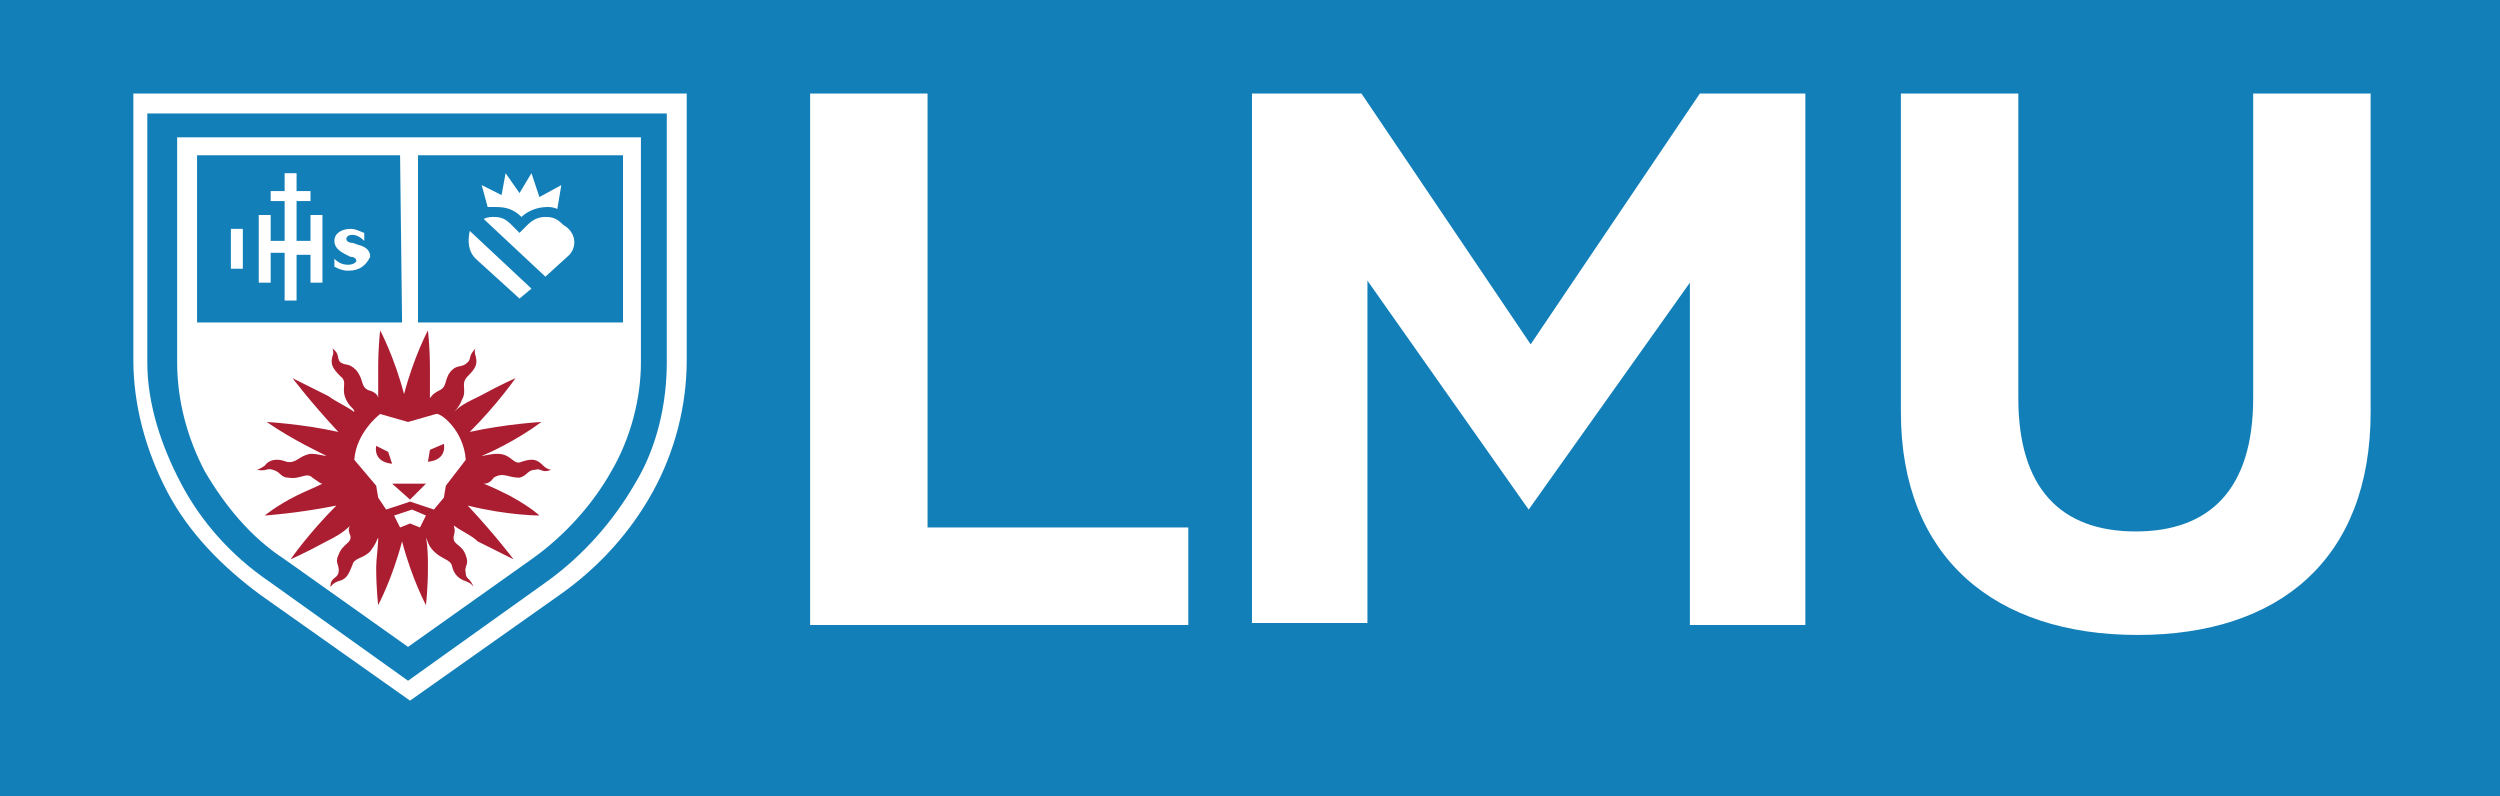 <?xml version="1.0" encoding="UTF-8"?>
<svg id="Layer_1" data-name="Layer 1" xmlns="http://www.w3.org/2000/svg" viewBox="0 0 335.987 107.002">
  <defs>
    <style>
      .cls-1 {
        fill: #ab1e32;
      }

      .cls-2 {
        fill: #137fb9;
      }

      .cls-3 {
        fill: #fff;
      }
    </style>
  </defs>
  <rect class="cls-2" width="335.987" height="107.002"/>
  <g>
    <path class="cls-3" d="M108.875,12.573h15.783v58.316h35.043v13.108h-50.826s0-71.424,0-71.424ZM255.468,55.374V12.573h15.783v40.928c0,12.038,5.618,17.923,15.783,17.923,9.898,0,15.783-5.618,15.783-17.923V12.573h15.783v42.801c0,19.795-12.305,29.961-31.298,29.961-19.26,0-31.833-10.433-31.833-29.961M205.444,68.481l-21.668-30.763v46.011h-15.515V12.573h14.713l22.738,33.706,22.738-33.706h14.178v71.424h-15.515v-46.011l-21.668,30.496h0Z"/>
    <path class="cls-3" d="M57.514,12.573H17.923v35.846c0,5.885,1.605,12.038,4.548,17.655,2.943,5.618,7.49,10.165,12.573,13.91l20.063,14.178,20.063-14.178c5.35-3.745,9.63-8.56,12.573-13.91,2.943-5.35,4.548-11.503,4.548-17.655V12.573h-34.776Z"/>
    <path class="cls-2" d="M89.614,15.248v33.438c0,5.618-1.338,11.503-4.28,16.318-2.943,5.083-6.955,9.63-11.77,13.108l-18.725,13.375-18.725-13.375c-5.083-3.478-9.095-8.025-11.77-13.108s-4.548-10.7-4.548-16.318V15.248h69.819ZM86.137,48.686v-30.228H23.808v30.228c0,5.083,1.338,10.165,3.745,14.713,2.675,4.548,6.153,8.828,10.7,11.77l16.585,11.77,16.585-11.77c4.548-3.21,8.293-7.49,10.7-11.77,2.675-4.548,4.013-9.898,4.013-14.713"/>
    <path class="cls-2" d="M53.769,20.865h-27.286v22.47h27.553l-.268-22.47h0ZM32.636,36.113h-1.605v-5.35h1.605v5.35ZM43.336,37.986h-1.605v-3.745h-1.873v6.153h-1.605v-6.42h-1.873v4.013h-1.605v-9.095h1.605v3.478h1.873v-5.35h-1.873v-1.338h1.873v-2.408h1.605v2.408h1.873v1.338h-1.873v5.35h1.873v-3.478h1.605v9.095ZM46.814,36.381c-.803,0-1.338-.268-1.873-.535v-1.07c.535.535,1.07.803,1.873.803.535,0,1.07-.268,1.07-.535s-.268-.535-.803-.535l-.535-.268c-1.07-.535-1.605-1.07-1.605-1.873,0-1.07,1.07-1.605,2.14-1.605.803,0,1.07.268,1.873.535v1.07c-.535-.535-1.07-.803-1.605-.803s-.803.268-.803.535.268.535.803.535l.803.268c1.07.268,1.605.803,1.605,1.605-.535,1.07-1.338,1.873-2.943,1.873"/>
    <path class="cls-2" d="M83.729,20.865h-27.553v22.47h27.553s0-22.47,0-22.47ZM67.411,26.216l.535-2.943,1.873,2.675,1.605-2.675,1.07,3.21,2.943-1.605-.535,3.21c-.535-.268-1.07-.268-1.338-.268-1.338,0-2.675.535-3.478,1.338h0c-1.07-1.07-2.14-1.338-3.478-1.338h-1.07l-.803-2.943,2.675,1.338ZM69.819,40.126l-5.885-5.35c-1.07-1.07-1.07-2.408-.803-3.745l8.293,7.758-1.605,1.338ZM76.239,34.508l-2.943,2.675-8.293-7.758c.535-.268,1.07-.268,1.338-.268,1.07,0,1.605.268,2.408,1.07l1.07,1.07,1.07-1.07c.803-.803,1.605-1.07,2.408-1.07,1.07,0,1.605.268,2.408,1.07,1.873,1.07,1.873,3.21.535,4.28"/>
    <path class="cls-1" d="M69.819,64.201c1.07-.268,1.07-1.07,2.14-1.07.803-.268.803.535,2.14,0,0,0-.535,0-1.07-.535-.803-.803-1.338-1.07-2.943-.535-1.07.535-1.338-1.07-3.21-1.07-1.07,0-1.605.268-2.14.268h0c.803-.268,4.815-2.14,8.025-4.548,0,0-4.815.268-9.63,1.338,3.745-3.745,6.153-7.223,6.153-7.223,0,0-1.873.803-4.815,2.408-1.07.535-2.408,1.07-3.478,2.14.268-.268.803-.803,1.07-1.605.803-1.338-.268-2.14.803-3.21,1.07-1.07,1.338-1.605,1.07-2.675-.268-.803,0-1.07,0-1.07-1.07,1.07-.535,1.338-1.07,1.873-.803.803-1.338.268-2.14,1.07-1.07,1.07-.535,2.14-1.605,2.675s-1.07.803-1.338,1.07v-4.013c0-2.943-.268-5.083-.268-5.083,0,0-1.873,3.478-3.21,8.56-1.338-5.083-3.21-8.56-3.21-8.56,0,0-.268,2.14-.268,5.083v4.013c0-.268-.268-.803-1.338-1.07-1.07-.535-.535-1.338-1.605-2.675-1.07-1.07-1.338-.535-2.14-1.07-.535-.535,0-1.07-1.07-1.873,0,0,.268.535,0,1.07-.268,1.07,0,1.605,1.07,2.675,1.07.803,0,1.605.803,3.21.535,1.07,1.07,1.07,1.07,1.605-1.07-.803-2.408-1.338-3.478-2.14-2.675-1.338-4.815-2.408-4.815-2.408,0,0,2.408,3.21,6.153,7.223-4.815-1.07-9.63-1.338-9.63-1.338,3.478,2.408,7.49,4.28,8.025,4.548h0c-.535,0-1.07-.268-2.14-.268-1.605.268-1.873,1.338-3.21,1.07-1.338-.535-2.408-.268-2.943.535-.803.535-1.07.535-1.07.535,1.338.268,1.338-.268,2.14,0,1.07.268,1.07,1.07,2.14,1.07,1.605.268,2.408-.803,3.21,0,.803.535,1.07.803,1.338.803-1.07.535-2.408,1.07-3.478,1.605-2.675,1.338-4.28,2.675-4.28,2.675,0,0,4.28-.268,9.63-1.338-3.745,3.745-6.153,7.223-6.153,7.223,0,0,1.873-.803,4.815-2.408,1.07-.535,2.14-1.07,3.21-2.14-.268.268-.268.803,0,1.338.268,1.07-1.07,1.07-1.605,2.675-.535,1.07.268,1.338,0,2.408-.268.803-1.07.535-1.07,1.873,0,0,.268-.535,1.07-.803,1.07-.268,1.338-.803,1.873-2.14.268-1.07,1.338-.803,2.408-1.873.803-1.07.803-1.338,1.07-1.873,0,1.338-.268,2.943-.268,4.013,0,2.943.268,5.083.268,5.083,0,0,1.873-3.478,3.21-8.56,1.338,5.083,3.21,8.56,3.21,8.56,0,0,.268-2.14.268-5.083,0-1.07,0-2.675-.268-4.013.268.535.268,1.07,1.07,1.873,1.07,1.07,2.14,1.07,2.408,1.873.268,1.338,1.07,1.873,1.873,2.14.803.268,1.07.803,1.07.803-.535-1.338-1.07-1.07-1.07-1.873-.268-1.07.535-1.07,0-2.408-.535-1.605-1.873-1.338-1.605-2.675.268-.803,0-1.07,0-1.338,1.07.803,2.408,1.338,3.21,2.14l4.815,2.408s-2.408-3.21-6.153-7.223c5.35,1.338,9.63,1.338,9.63,1.338,0,0-1.07-1.07-4.013-2.675-1.07-.535-2.14-1.07-3.478-1.605.268,0,.803,0,1.338-.803,1.338-.803,1.873,0,3.478,0"/>
    <path class="cls-3" d="M57.246,69.284l-.803,1.605-1.338-.535-1.338.535-.803-1.605,2.408-.803,1.873.803ZM62.596,61.794l-2.675,3.478-.268,1.605-1.338,1.605-3.21-1.07-3.21,1.07-1.07-1.605-.268-1.605-2.943-3.478c.268-3.745,3.478-6.153,3.478-6.153l3.745,1.07,3.745-1.07c.535-.268,3.745,2.14,4.013,6.153M57.246,65.004h-4.548l2.408,2.14,2.14-2.14ZM50.559,59.921s-.535,2.14,2.14,2.408l-.535-1.605-1.605-.803ZM57.781,60.456l-.268,1.605c2.675-.268,2.14-2.408,2.14-2.408l-1.873.803Z"/>
  </g>
</svg>